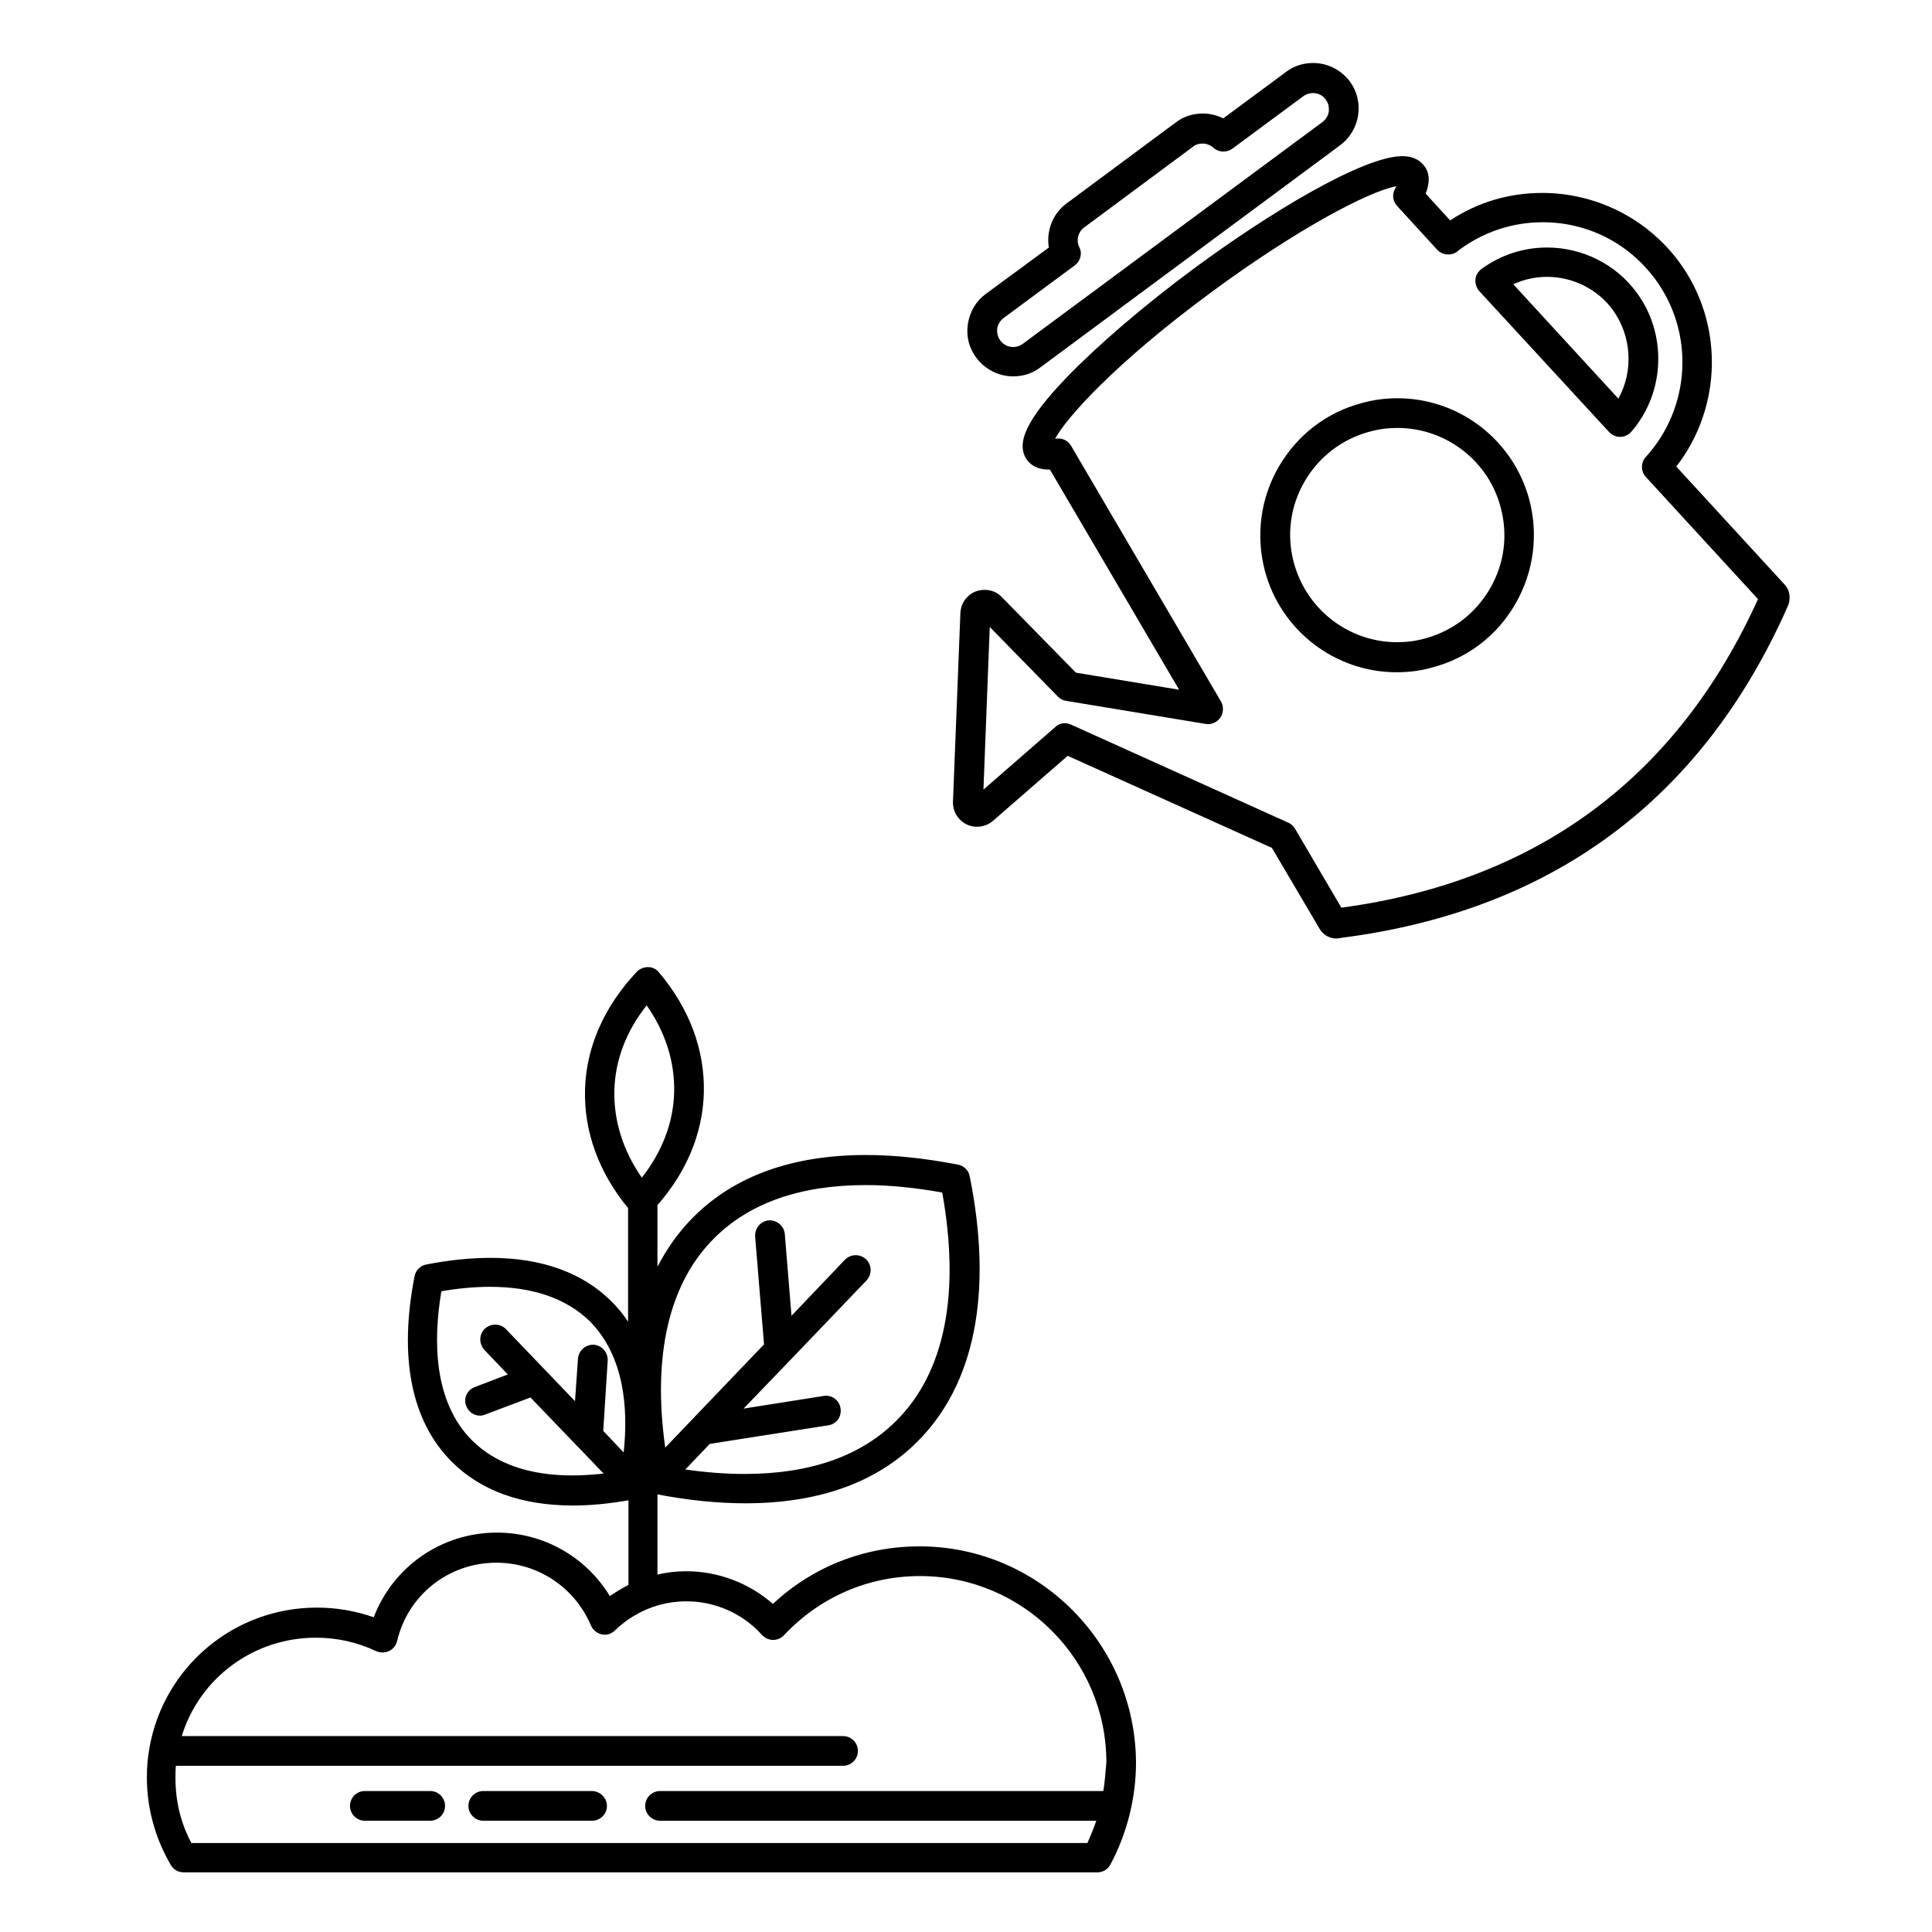 <?xml version="1.0" encoding="UTF-8"?>
<!-- Uploaded to: ICON Repo, www.iconrepo.com, Generator: ICON Repo Mixer Tools -->
<svg fill="#000000" width="800px" height="800px" version="1.1" viewBox="144 144 512 512" xmlns="http://www.w3.org/2000/svg">
 <g>
  <path d="m616.97 298.94-28.734-31.293c12.203-15.742 12.695-38.082 0.688-54.316-8.461-11.414-21.941-18.203-36.211-18.203-8.758 0-17.121 2.461-24.402 7.281l-6.496-7.086c1.18-2.953 1.082-5.512-0.395-7.379-0.887-1.18-2.559-2.559-5.805-2.559-10.332 0-35.324 15.055-55.398 29.914-13.383 9.938-25.289 20.172-33.652 28.832-10.43 10.922-13.578 17.418-10.332 21.844 0.887 1.18 2.656 2.559 6.004 2.461l34.242 58.352-27.355-4.527-19.68-20.074-0.098-0.098c-1.18-1.18-2.754-1.77-4.43-1.77-1.672 0-3.246 0.59-4.43 1.77-1.18 1.082-1.871 2.656-1.969 4.328l-1.969 50.086c-0.098 3.445 2.559 6.394 6.004 6.594h0.395c1.574 0 3.148-0.59 4.328-1.672l19.68-17.121 54.121 24.402 12.695 21.551c0.887 1.477 2.559 2.461 4.328 2.461 0.492 0 0.984-0.098 1.477-0.195 55.793-7.184 95.449-36.605 118.08-87.578 0.984-1.969 0.785-4.43-0.688-6.004zm-117.49 85.609-12.301-20.961c-0.395-0.688-1.082-1.277-1.77-1.574l-57.562-25.977c-0.492-0.195-1.082-0.395-1.574-0.395-0.887 0-1.871 0.297-2.559 0.984l-19.09 16.629 1.672-43.098 18.105 18.5c0.59 0.59 1.379 0.984 2.164 1.082l36.898 6.102c1.477 0.297 3.051-0.395 3.938-1.672 0.887-1.277 0.887-2.953 0.195-4.231l-39.754-67.797c-0.887-1.477-2.461-2.164-4.133-1.871l-0.098-0.004c2.953-5.512 15.941-20.074 41.328-38.77 22.238-16.434 41.625-26.766 49.102-28.141-0.098 0.195-0.195 0.395-0.297 0.59-0.887 1.477-0.688 3.344 0.492 4.625l10.629 11.609c1.379 1.477 3.738 1.672 5.312 0.492l0.59-0.492c6.394-4.723 14.07-7.281 22.043-7.281 11.906 0 22.73 5.512 29.816 15.055 10.527 14.27 9.445 34.047-2.461 47.133-1.379 1.477-1.379 3.836 0 5.312l29.719 32.375c-21.453 47.332-58.547 74.785-110.41 81.773z"/>
  <path d="m387.7 553.8c-14.66 0-28.34 5.41-38.867 15.254-6.297-5.512-14.465-8.66-23.027-8.66-2.559 0-5.117 0.297-7.578 0.887v-21.254c8.168 1.574 16.039 2.363 23.32 2.363 19.387 0 34.832-5.512 45.656-16.434 15.152-15.152 19.977-39.457 13.777-70.258-0.297-1.574-1.574-2.754-3.051-3.051-8.66-1.672-16.828-2.559-24.402-2.559-19.484 0-34.832 5.512-45.758 16.434-3.836 3.836-6.988 8.266-9.543 13.188v-16.336c7.773-8.855 12.004-19.09 12.301-29.719 0.297-11.414-3.836-22.434-11.906-31.98-0.688-0.887-1.77-1.379-2.856-1.379-1.082 0-2.164 0.395-2.953 1.18-8.66 9.152-13.48 19.977-13.777 31.293-0.297 11.121 3.641 21.941 11.414 31.391v30.109c-1.277-1.969-2.754-3.738-4.328-5.312-7.676-7.676-18.5-11.609-32.176-11.609-5.312 0-11.02 0.59-17.023 1.77-1.574 0.297-2.754 1.574-3.051 3.051-4.231 21.551-0.887 38.473 9.84 49.199 7.676 7.676 18.5 11.609 32.176 11.609 4.625 0 9.543-0.492 14.66-1.379v22.434c-1.77 0.887-3.344 1.871-4.922 2.953-6.297-10.332-17.516-16.828-29.914-16.828-14.762 0-27.551 9.055-32.668 22.434-4.82-1.672-9.84-2.559-15.055-2.559-21.941 0-40.539 15.645-44.379 37.098v0.098c-0.492 2.559-0.688 5.215-0.688 7.871 0 8.168 2.262 16.234 6.394 23.223 0.688 1.18 1.969 1.871 3.344 1.871h242.16c1.477 0 2.754-0.789 3.445-2.066 4.43-8.266 6.789-17.711 6.789-27.059-0.191-31.582-25.871-57.266-57.359-57.266zm-54.418-81.672c9.348-9.348 22.828-14.07 40.148-14.07 6.297 0 13.086 0.688 20.27 1.969 4.82 26.863 0.688 47.723-12.203 60.516-9.348 9.348-22.828 14.07-40.148 14.07-4.922 0-10.234-0.395-15.742-1.18l6.496-6.789 31.391-4.922c2.164-0.297 3.641-2.363 3.246-4.527-0.297-2.164-2.363-3.641-4.527-3.246l-21.156 3.344 12.301-12.793c0.098-0.098 0.098-0.098 0.195-0.195l20.074-20.961c1.477-1.574 1.477-4.035-0.098-5.609-1.574-1.477-4.035-1.477-5.609 0.098l-14.168 14.863-1.77-21.648c-0.195-2.164-2.066-3.738-4.231-3.641-2.164 0.195-3.738 2.066-3.641 4.231l2.363 28.633-26.18 27.359c-3.441-24.406 0.984-43.594 12.988-55.5zm-24.008 56.777-5.41-5.707 1.18-18.598c0.098-2.164-1.477-4.035-3.641-4.231-2.164-0.098-4.035 1.477-4.231 3.641l-0.789 11.316-18.301-19.09c-1.477-1.574-4.035-1.574-5.609-0.098-1.574 1.477-1.574 4.035-0.098 5.609l6.199 6.496-8.758 3.344c-2.066 0.789-3.051 3.051-2.262 5.019 0.59 1.574 2.066 2.559 3.641 2.559 0.492 0 0.887-0.098 1.379-0.297l12.004-4.527 12.203 12.695c0.098 0.195 0.297 0.297 0.395 0.395l6.789 7.086c-2.856 0.297-5.609 0.492-8.266 0.492-11.512 0-20.367-3.148-26.566-9.25-10.332-10.332-10.332-26.668-8.168-39.559 4.527-0.789 8.855-1.18 12.891-1.18 11.512 0 20.367 3.148 26.566 9.25 8.949 9.148 10.129 22.824 8.852 34.633zm-2.461-95.941c0.195-7.969 3.148-15.742 8.562-22.535 5.019 7.184 7.477 15.055 7.281 23.027-0.195 7.969-3.148 15.742-8.562 22.633-5.016-7.184-7.477-15.152-7.281-23.125zm129.59 185.68h-117.49c-2.164 0-3.938 1.77-3.938 3.938 0 2.164 1.77 3.938 3.938 3.938h115.62c-0.688 1.969-1.477 3.938-2.363 5.902h-237.44c-2.856-5.312-4.231-11.121-4.231-17.219 0-1.082 0-2.164 0.098-3.246h176.82c2.164 0 3.938-1.77 3.938-3.938 0-2.164-1.77-3.938-3.938-3.938h-175.25c4.723-15.352 18.992-26.074 35.523-26.074 5.609 0 10.922 1.18 15.941 3.543 1.082 0.492 2.363 0.492 3.445 0 1.082-0.492 1.871-1.477 2.164-2.656 2.856-12.203 13.676-20.762 26.273-20.762 11.02 0 20.762 6.496 25.094 16.629 0.492 1.18 1.574 2.066 2.856 2.363 1.277 0.297 2.559-0.098 3.543-1.082 5.117-4.922 11.809-7.676 18.895-7.676 7.676 0 14.957 3.246 20.074 8.953 0.789 0.789 1.77 1.277 2.856 1.277 1.082 0 2.164-0.395 2.953-1.277 9.445-10.035 22.238-15.645 36.016-15.645 27.258 0 49.398 22.141 49.398 49.398-0.211 2.453-0.406 5.012-0.801 7.57z"/>
  <path d="m300.81 618.64h-28.734c-2.164 0-3.938 1.77-3.938 3.938 0 2.164 1.77 3.938 3.938 3.938h28.832c2.164 0 3.938-1.77 3.938-3.938-0.004-2.168-1.871-3.938-4.035-3.938z"/>
  <path d="m258.01 618.64h-17.32c-2.164 0-3.938 1.77-3.938 3.938 0 2.164 1.77 3.938 3.938 3.938h17.32c2.164 0 3.938-1.77 3.938-3.938-0.004-2.168-1.773-3.938-3.938-3.938z"/>
  <path d="m577.71 221.5c-5.512-7.477-14.367-11.906-23.715-11.906-6.297 0-12.301 1.969-17.418 5.707-0.887 0.688-1.477 1.672-1.574 2.754-0.098 1.082 0.297 2.262 0.984 3.051l34.441 37.391c0.789 0.789 1.77 1.277 2.856 1.277h0.098c1.082 0 2.164-0.492 2.953-1.379 8.949-10.324 9.539-25.875 1.375-36.895zm-4.824 28.145-27.848-30.309c2.754-1.277 5.805-1.969 8.953-1.969 6.789 0 13.383 3.246 17.418 8.758 5.019 6.988 5.512 16.234 1.477 23.52z"/>
  <path d="m514.34 249.54c-3.148 0-6.297 0.395-9.445 1.277-9.348 2.461-17.121 8.461-22.043 16.926-4.82 8.363-6.102 18.203-3.641 27.551 4.231 15.844 18.598 26.863 34.934 26.863 3.148 0 6.394-0.395 9.445-1.277 9.348-2.461 17.219-8.461 22.043-16.926 4.82-8.363 6.102-18.203 3.641-27.551-4.234-15.84-18.598-26.863-34.934-26.863zm24.5 50.48c-3.836 6.594-9.938 11.219-17.219 13.188-2.461 0.688-4.922 0.984-7.379 0.984-12.793 0-24.008-8.66-27.355-21.059-1.969-7.281-0.984-14.957 2.856-21.551 3.836-6.594 9.938-11.219 17.219-13.188 2.461-0.688 4.922-0.984 7.379-0.984 12.793 0 24.109 8.66 27.355 21.059 1.969 7.383 0.984 14.957-2.856 21.551z"/>
  <path d="m412.5 243.74c2.656 0 5.117-0.789 7.184-2.363l79.406-58.84c2.559-1.871 4.328-4.723 4.82-7.969s-0.297-6.394-2.164-8.953c-2.262-3.051-5.902-4.922-9.742-4.922-2.656 0-5.117 0.789-7.184 2.363l-16.629 12.301c-1.672-0.789-3.543-1.277-5.41-1.277-2.656 0-5.117 0.789-7.184 2.363l-28.93 21.453c-3.738 2.754-5.41 7.281-4.723 11.711l-16.727 12.301c-2.559 1.871-4.231 4.723-4.723 7.969-0.492 3.246 0.297 6.394 2.262 8.953 2.262 3.043 5.902 4.91 9.742 4.91zm-4.231-12.691c0.195-1.082 0.789-2.066 1.672-2.754l18.895-13.973c1.477-1.082 2.066-3.148 1.18-4.82-0.887-1.871-0.297-4.035 1.277-5.215l28.93-21.453c0.688-0.59 1.574-0.789 2.461-0.789 1.082 0 2.066 0.395 2.856 1.082 1.379 1.277 3.445 1.379 5.019 0.297l18.895-13.973c0.688-0.492 1.574-0.789 2.461-0.789 1.379 0 2.656 0.59 3.445 1.77 0.688 0.887 0.887 1.969 0.789 3.148-0.195 1.18-0.789 2.066-1.672 2.754l-79.508 58.844c-0.688 0.492-1.574 0.789-2.461 0.789-1.379 0-2.559-0.59-3.445-1.77-0.695-0.984-0.895-2.066-0.793-3.148z"/>
 </g>
</svg>